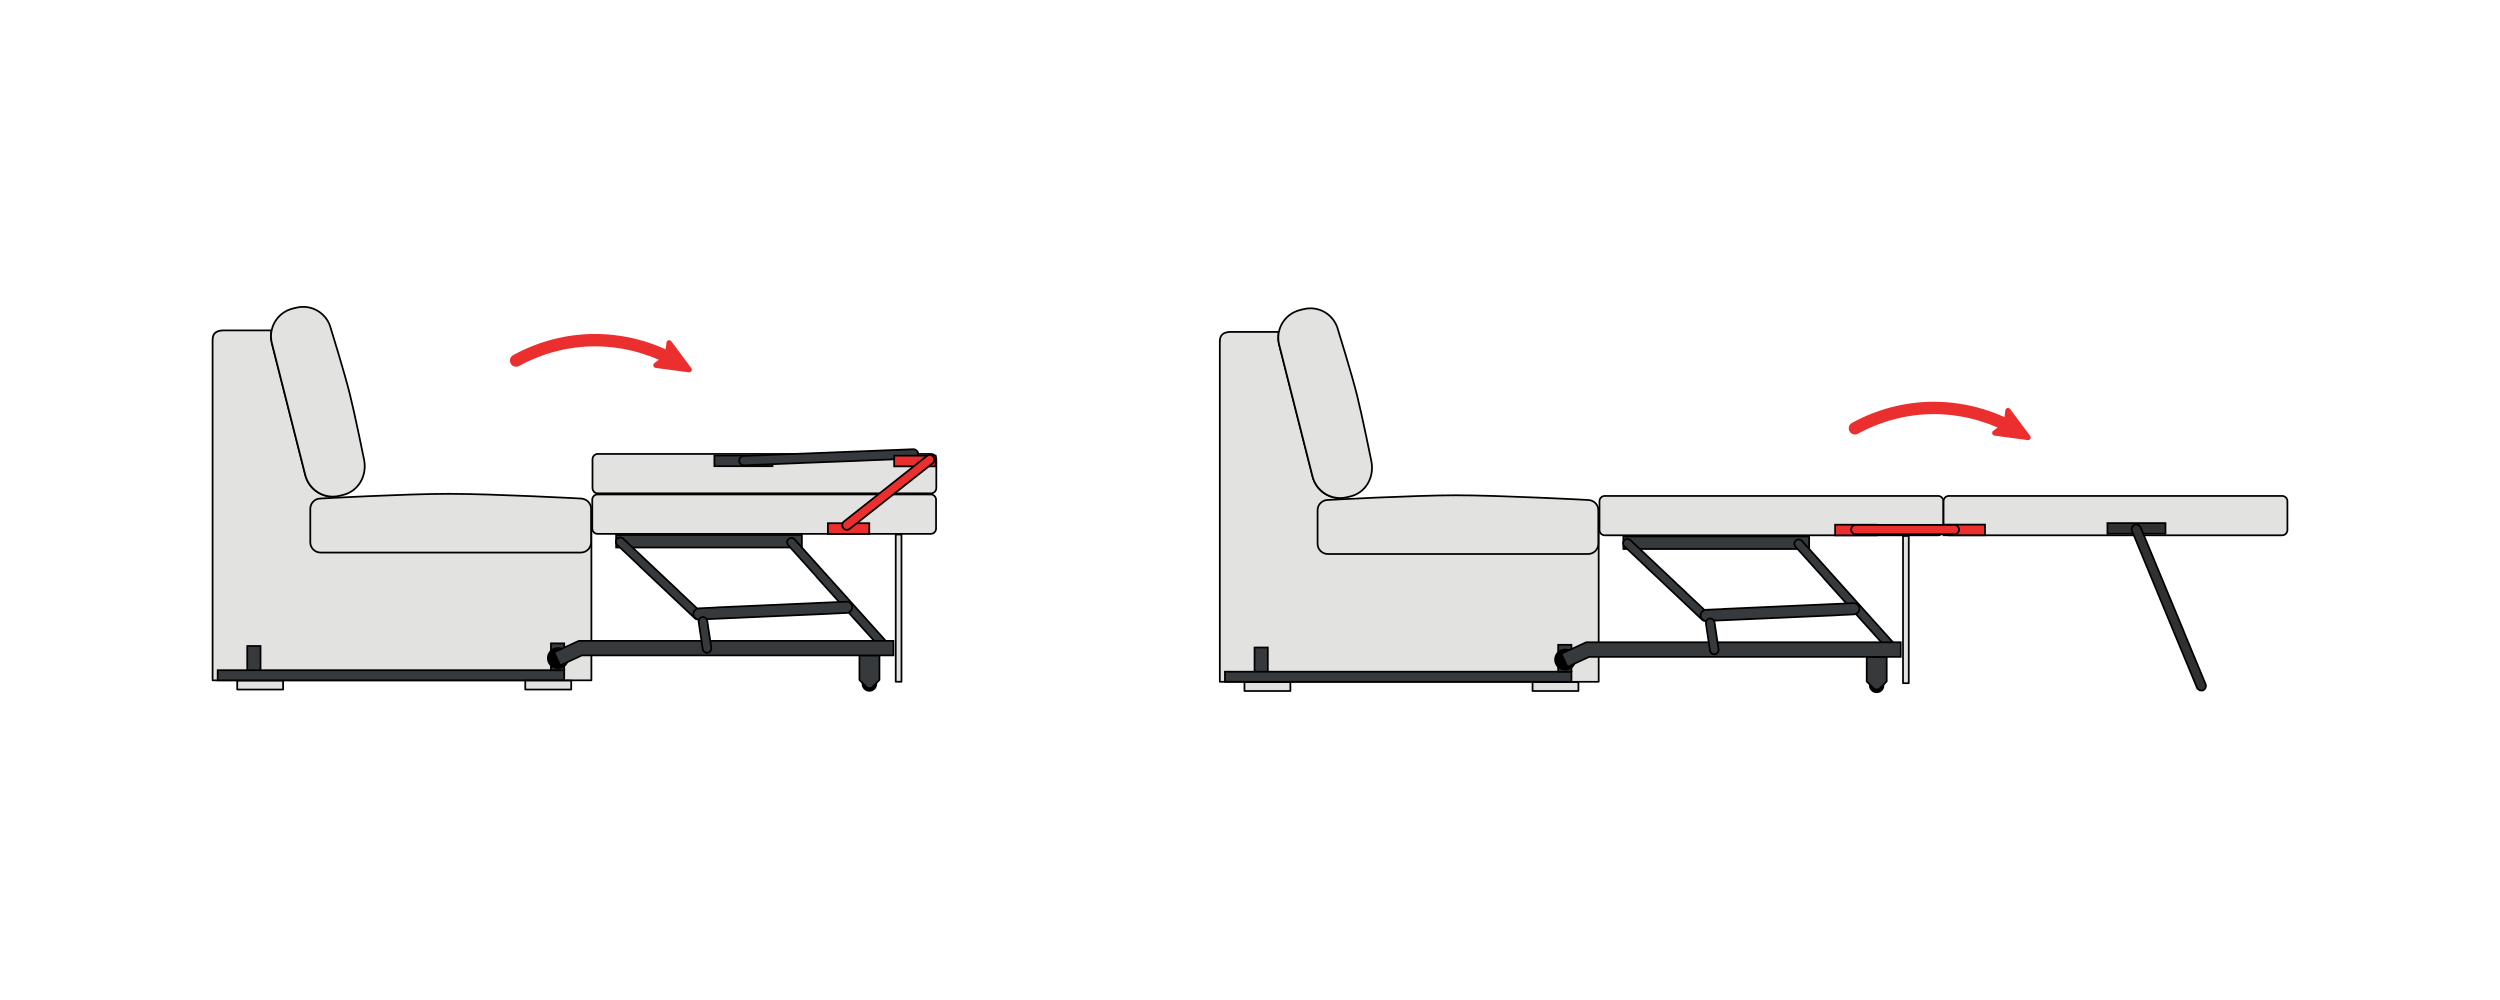 <?xml version="1.0" encoding="utf-8"?>
<!-- Generator: Adobe Illustrator 16.0.0, SVG Export Plug-In . SVG Version: 6.00 Build 0)  -->
<!DOCTYPE svg PUBLIC "-//W3C//DTD SVG 1.1//EN" "http://www.w3.org/Graphics/SVG/1.1/DTD/svg11.dtd">
<svg version="1.1"
	 id="svg2" xmlns:cc="http://creativecommons.org/ns#" xmlns:rdf="http://www.w3.org/1999/02/22-rdf-syntax-ns#" xmlns:inkscape="http://www.inkscape.org/namespaces/inkscape" xmlns:dc="http://purl.org/dc/elements/1.1/" xmlns:svg="http://www.w3.org/2000/svg" xmlns:sodipodi="http://sodipodi.sourceforge.net/DTD/sodipodi-0.dtd" inkscape:version="0.48.5 r10040" sodipodi:docname="FINAL IZOMETRIA_1.svg"
	 xmlns="http://www.w3.org/2000/svg" xmlns:xlink="http://www.w3.org/1999/xlink" x="0px" y="0px" width="1417.322px"
	 height="566.93px" viewBox="1728.499 1708.429 1417.322 566.93" enable-background="new 1728.499 1708.429 1417.322 566.93"
	 xml:space="preserve">
<g>
	<g>
		<path fill="#E2E2E0" d="M2425.996,1896.59c-6.148,0.227-5.865,4.023-5.951,5.865v192.504h214.787v-85.003v-10.683h-142.785
			l-2.408-8.5c-7.764,0.651-15.047-4.392-17.029-12.184l-18.93-74.689c-0.652-2.493-0.623-4.959-0.141-7.311H2425.996
			L2425.996,1896.59z"/>
		<path d="M2634.832,2095.459h-214.787c-0.276,0-0.5-0.224-0.5-0.5v-192.504l0.014-0.379c0.06-1.868,0.185-5.756,6.419-5.986h27.562
			c0.15,0,0.293,0.067,0.388,0.184c0.095,0.117,0.133,0.27,0.103,0.417c-0.502,2.443-0.456,4.826,0.134,7.083l18.931,74.693
			c1.884,7.406,8.827,12.438,16.503,11.809c0.258-0.011,0.458,0.132,0.523,0.361l2.305,8.137h142.407c0.276,0,0.5,0.224,0.5,0.5
			v95.686C2635.332,2095.236,2635.108,2095.459,2634.832,2095.459z M2420.544,2094.459h213.787v-94.686h-142.285
			c-0.224,0-0.42-0.148-0.481-0.363l-2.297-8.109c-8.011,0.462-15.174-4.844-17.144-12.588l-18.93-74.689
			c-0.58-2.218-0.667-4.548-0.259-6.934h-26.94c-5.283,0.195-5.376,3.098-5.438,5.019l-0.014,0.37L2420.544,2094.459z"/>
	</g>
	<g>
		<path fill="#E2E2E0" d="M2481.279,1991.879c0,0,47.973-2.636,72.568-2.664c24.623,0,74.977,2.664,74.977,2.664
			c3.23,0.113,5.809,2.578,5.809,5.808v19.013c0,3.23-2.578,5.809-5.809,5.809h-147.545c-3.201,0-5.809-2.578-5.809-5.809v-19.013
			C2475.47,1994.457,2478.078,1991.879,2481.279,1991.879L2481.279,1991.879z"/>
		<path d="M2628.824,2023.008h-147.545c-3.479,0-6.309-2.83-6.309-6.309v-19.013c0-3.479,2.83-6.308,6.309-6.308
			c0.452-0.025,48.24-2.636,72.567-2.664c24.355,0,74.5,2.638,75.004,2.665c3.578,0.125,6.282,2.837,6.282,6.307v19.013
			C2635.132,2020.178,2632.302,2023.008,2628.824,2023.008z M2553.847,1989.715c-24.301,0.028-72.062,2.637-72.541,2.663
			c-2.954,0.001-5.336,2.382-5.336,5.309v19.013c0,2.927,2.382,5.309,5.309,5.309h147.545c2.977,0,5.309-2.332,5.309-5.309v-19.013
			c0-2.92-2.29-5.201-5.326-5.308C2628.293,1992.352,2578.175,1989.715,2553.847,1989.715z"/>
	</g>
	<g>
		<rect x="2434.015" y="2095.129" fill="#E2E2E0" width="26.039" height="5.043"/>
		<path d="M2460.054,2100.672h-26.039c-0.276,0-0.5-0.224-0.5-0.5v-5.043c0-0.276,0.224-0.5,0.5-0.5h26.039
			c0.276,0,0.5,0.224,0.5,0.5v5.043C2460.554,2100.448,2460.331,2100.672,2460.054,2100.672z M2434.515,2099.672h25.039v-4.043
			h-25.039V2099.672z"/>
	</g>
	<g>
		<path fill="#E2E2E0" d="M2465.41,1884.237l1.984-0.51c8.699-2.211,17.482,3.031,19.666,11.702c0,0,7.65,24.565,10.768,37.032
			c3.117,12.496,8.188,37.686,8.188,37.686c1.615,8.812-3.031,17.453-11.73,19.663l-1.982,0.482
			c-8.699,2.21-17.455-3.004-19.666-11.702l-18.928-74.689C2451.498,1895.201,2456.712,1886.447,2465.41,1884.237L2465.41,1884.237z
			"/>
		<path d="M2488.272,1991.299c-7.608,0-14.236-5.175-16.12-12.586l-18.928-74.689c-1.103-4.336-0.458-8.826,1.814-12.645
			c2.272-3.816,5.911-6.525,10.248-7.627l1.983-0.51c1.362-0.346,2.756-0.521,4.145-0.521c7.631,0,14.265,5.176,16.13,12.586
			c0.069,0.219,7.684,24.695,10.769,37.033c3.084,12.364,8.142,37.456,8.192,37.708c1.716,9.358-3.486,18.059-12.098,20.246
			l-1.987,0.483C2491.06,1991.123,2489.663,1991.299,2488.272,1991.299z M2471.415,1883.721c-1.306,0-2.617,0.165-3.897,0.49
			l-1.983,0.51c-4.078,1.036-7.5,3.583-9.636,7.17c-2.136,3.588-2.741,7.81-1.705,11.887l18.928,74.689
			c1.771,6.967,8.001,11.832,15.151,11.832c1.308,0,2.622-0.165,3.907-0.491l1.987-0.483c8.09-2.056,12.975-10.262,11.356-19.088
			c-0.049-0.243-5.102-25.313-8.181-37.654c-3.078-12.311-10.684-36.759-10.76-37.005
			C2484.821,1888.585,2478.587,1883.721,2471.415,1883.721z"/>
	</g>
	<g>
		<rect x="2439.738" y="2075.522" fill="#373A3C" width="7.51" height="15.216"/>
		<path d="M2447.748,2091.238h-8.51v-16.216h8.51V2091.238z M2440.238,2090.238h6.51v-14.216h-6.51V2090.238z"/>
	</g>
	<g>
		<rect x="2422.962" y="2089.236" fill="#373A3C" width="196.426" height="5.724"/>
		<path d="M2619.888,2095.459h-197.426v-6.724h197.426V2095.459z M2423.462,2094.459h195.426v-4.724h-195.426V2094.459z"/>
	</g>
	<g>
		<rect x="2597.343" y="2095.129" fill="#E2E2E0" width="26.012" height="5.043"/>
		<path d="M2623.355,2100.672h-26.012c-0.276,0-0.5-0.224-0.5-0.5v-5.043c0-0.276,0.224-0.5,0.5-0.5h26.012
			c0.276,0,0.5,0.224,0.5,0.5v5.043C2623.855,2100.448,2623.631,2100.672,2623.355,2100.672z M2597.843,2099.672h25.012v-4.043
			h-25.012V2099.672z"/>
	</g>
	<g>
		<rect x="2611.878" y="2073.991" fill="#373A3C" width="7.51" height="15.244"/>
		<path d="M2619.888,2089.736h-8.51v-16.244h8.51V2089.736z M2612.378,2088.736h6.51v-14.244h-6.51V2088.736z"/>
	</g>
	<g>
		<g>
			<path d="M2620.919,2082.18c0.113,2.806-2.07,5.157-4.846,5.271c-2.807,0.113-5.186-2.068-5.299-4.874
				c-0.086-2.805,2.068-5.156,4.873-5.27S2620.804,2079.375,2620.919,2082.18L2620.919,2082.18z"/>
		</g>
		<g>
			<path d="M2615.865,2088.602c-3.361,0-6.102-2.626-6.236-5.979c-0.105-3.431,2.576-6.325,5.975-6.462
				c3.449-0.166,6.322,2.536,6.463,5.973c0.139,3.425-2.529,6.324-5.945,6.464
				C2616.035,2088.601,2615.949,2088.602,2615.865,2088.602z M2615.857,2078.45l-0.162,0.003c-2.184,0.088-3.84,1.884-3.773,4.088
				c0.086,2.106,1.816,3.766,3.943,3.766l0.162-0.003c2.152-0.088,3.832-1.917,3.746-4.078
				C2619.687,2080.109,2617.966,2078.45,2615.857,2078.45z"/>
		</g>
	</g>
	<g>
		<path fill="#E2E2E0" d="M2638.316,1989.583h188.916c1.672,0,3.004,1.332,3.004,3.004v16.32c0,1.672-1.332,3.004-3.004,3.004
			h-188.916c-1.672,0-3.031-1.332-3.031-3.004v-16.32C2635.285,1990.915,2636.644,1989.583,2638.316,1989.583L2638.316,1989.583z"/>
		<path d="M2827.232,2012.411h-188.916c-1.947,0-3.531-1.572-3.531-3.504v-16.32c0-1.932,1.584-3.504,3.531-3.504h188.916
			c1.932,0,3.504,1.572,3.504,3.504v16.32C2830.736,2010.839,2829.164,2012.411,2827.232,2012.411z M2638.316,1990.083
			c-1.396,0-2.531,1.123-2.531,2.504v16.32c0,1.381,1.136,2.504,2.531,2.504h188.916c1.404,0,2.504-1.1,2.504-2.504v-16.32
			c0-1.404-1.1-2.504-2.504-2.504H2638.316z"/>
	</g>
	<g>
		<g>
			<path d="M2795.326,2097.028c0,1.586-1.273,2.89-2.889,2.89s-2.891-1.304-2.891-2.89c0-1.615,1.275-2.919,2.891-2.919
				S2795.326,2095.412,2795.326,2097.028L2795.326,2097.028z"/>
		</g>
		<g>
			<path d="M2792.437,2101.391c-2.406,0-4.365-1.957-4.365-4.363c0-2.422,1.959-4.393,4.365-4.393s4.363,1.971,4.363,4.393
				C2796.8,2099.434,2794.843,2101.391,2792.437,2101.391z M2792.437,2095.582c-0.795,0-1.418,0.635-1.418,1.445
				c0,0.781,0.637,1.416,1.418,1.416s1.416-0.635,1.416-1.416C2793.853,2096.217,2793.23,2095.582,2792.437,2095.582z"/>
		</g>
	</g>
	<g>
		<polygon fill="#373A3C" points="2786.796,2080.821 2786.796,2088.782 2786.796,2094.761 2791.359,2099.294 2792.464,2099.294 
			2793.541,2099.294 2798.103,2094.761 2798.103,2088.782 2798.103,2080.821 2786.796,2080.821 		"/>
		<path d="M2793.541,2099.794h-2.182c-0.132,0-0.259-0.052-0.353-0.146l-4.563-4.533c-0.095-0.094-0.147-0.222-0.147-0.354v-13.94
			c0-0.276,0.224-0.5,0.5-0.5h11.307c0.276,0,0.5,0.224,0.5,0.5v13.94c0,0.133-0.053,0.261-0.147,0.354l-4.563,4.533
			C2793.799,2099.742,2793.672,2099.794,2793.541,2099.794z M2791.565,2098.794h1.77l4.269-4.241v-13.232h-10.307v13.232
			L2791.565,2098.794z"/>
	</g>
	<g>
		<rect x="2807.369" y="2012.308" fill="#E2E2E0" width="3.26" height="83.444"/>
		<path d="M2810.628,2096.252h-3.26c-0.276,0-0.5-0.224-0.5-0.5v-83.444c0-0.276,0.224-0.5,0.5-0.5h3.26c0.276,0,0.5,0.224,0.5,0.5
			v83.444C2811.128,2096.029,2810.905,2096.252,2810.628,2096.252z M2807.869,2095.252h2.26v-82.444h-2.26V2095.252z"/>
	</g>
	<g>
		<rect x="2648.83" y="2012.563" fill="#373A3C" width="105.324" height="7.084"/>
		<path d="M2754.654,2020.147H2648.33v-8.084h106.324V2020.147z M2649.33,2019.147h104.324v-6.084H2649.33V2019.147z"/>
	</g>
	<g>
		<path fill="#373A3C" d="M2747.835,2014.263c-0.879,0.142-1.672,0.793-1.955,1.644c-0.283,0.821-0.057,1.813,0.539,2.465
			l15.924,17.681c0.029,0.113,0.086,0.17,0.17,0.255c0.029,0.057,0.057,0.113,0.113,0.17l21.932,24.367l16.236,18.078
			c0.879,0.85,2.438,0.906,3.373,0.085c0.906-0.851,1.049-2.381,0.283-3.372l-15.953-17.766l-0.057-0.057
			c-0.057-0.085-0.143-0.198-0.256-0.283l-21.902-24.368l-16.209-18.077c-0.453-0.481-1.076-0.793-1.756-0.821
			C2748.148,2014.263,2748.005,2014.263,2747.835,2014.263L2747.835,2014.263z"/>
		<path d="M2802.539,2080.092C2802.539,2080.092,2802.539,2080.092,2802.539,2080.092c-0.797,0-1.559-0.295-2.092-0.811
			l-38.192-42.47c-0.067-0.067-0.115-0.145-0.15-0.208c-0.07-0.074-0.145-0.164-0.198-0.291l-15.857-17.606
			c-0.722-0.788-0.979-1.98-0.641-2.963c0.335-1.007,1.279-1.802,2.349-1.974l0.562-0.007c0.812,0.033,1.558,0.381,2.12,0.979
			l38.119,42.454c0.064,0.036,0.186,0.169,0.3,0.34l15.966,17.766c0.943,1.22,0.793,3.033-0.313,4.07
			C2803.976,2079.84,2803.281,2080.092,2802.539,2080.092z M2748.297,2014.763h-0.462c-0.631,0.108-1.259,0.634-1.48,1.302
			c-0.222,0.642-0.042,1.449,0.434,1.969l15.926,17.684c0.054,0.06,0.093,0.133,0.113,0.21c0.035,0.036,0.106,0.105,0.13,0.15
			l38.209,42.511c0.623,0.601,1.967,0.662,2.671,0.043c0.716-0.672,0.821-1.909,0.218-2.69l-15.93-17.737
			c-0.016-0.018-0.087-0.094-0.101-0.113c-0.062-0.092-0.11-0.138-0.14-0.16l-21.975-24.435l-16.209-18.077
			C2749.327,2015.021,2748.826,2014.784,2748.297,2014.763z"/>
	</g>
	<g>
		<path fill="#373A3C" d="M2651.097,2013.98v0.028c-0.17,0-0.342,0-0.512,0c-0.85,0.198-1.586,0.935-1.813,1.785
			c-0.227,0.878,0.084,1.869,0.736,2.437l12.582,11.872h-0.086l5.016,4.675l0.143,0.17l8.67,8.16l1.359,1.275l16.295,15.386
			c0.934,0.906,2.605,0.878,3.514-0.057c0.906-0.936,0.85-2.635-0.113-3.514l-12.555-11.815h0.086l-5.129-4.788
			c-0.027-0.028-0.057-0.057-0.084-0.085l-8.672-8.161l-1.332-1.246l-16.32-15.414
			C2652.4,2014.235,2651.748,2013.951,2651.097,2013.98L2651.097,2013.98z"/>
		<path d="M2695.209,2060.93c-0.789,0-1.544-0.293-2.07-0.804l-26.501-25.028l-4.974-4.63c-0.063-0.059-0.107-0.13-0.133-0.207
			l-12.365-11.668c-0.792-0.688-1.15-1.868-0.878-2.925c0.279-1.046,1.155-1.907,2.184-2.147c0.037-0.009,0.075-0.013,0.113-0.013
			h0.353c0.043-0.016,0.09-0.025,0.138-0.028c0.007,0,0.104-0.002,0.111-0.002c0.723,0,1.466,0.309,2.038,0.846l26.324,24.821
			l-0.259,0.449l0.341-0.365l5.129,4.788c0.063,0.058,0.107,0.129,0.133,0.205l12.338,11.611c0.554,0.506,0.89,1.27,0.915,2.09
			c0.024,0.816-0.262,1.595-0.785,2.136C2696.823,2060.613,2696.039,2060.93,2695.209,2060.93z M2662.564,2029.939l4.982,4.687
			l26.284,24.779c0.713,0.69,2.13,0.66,2.813-0.042c0.336-0.348,0.52-0.861,0.503-1.409c-0.017-0.552-0.233-1.057-0.595-1.387
			l-12.561-11.82c-0.061-0.057-0.104-0.127-0.13-0.202l-4.911-4.585c-0.001,0-0.085-0.086-0.086-0.086l-26.325-24.822
			c-0.368-0.346-0.832-0.553-1.282-0.571c-0.05,0.019-0.104,0.028-0.159,0.028h-0.45c-0.646,0.173-1.213,0.747-1.391,1.414
			c-0.177,0.684,0.062,1.479,0.581,1.931l12.597,11.886C2662.495,2029.795,2662.539,2029.865,2662.564,2029.939z"/>
	</g>
	<g>
		<path fill="#373A3C" d="M2779.373,2050.361l-73.615,3.287c-0.199,0-0.426,0.028-0.625,0.085l-9.236,0.396
			c-1.758-0.057-3.373,1.587-3.287,3.344c0.084,1.729,1.842,3.229,3.57,3.003l73.561-3.229c0.227,0,0.453-0.028,0.68-0.086h0.027
			l9.209-0.425c1.672-0.085,3.117-1.671,3.033-3.314C2782.603,2051.749,2781.044,2050.304,2779.373,2050.361L2779.373,2050.361z"/>
		<path d="M2695.829,2060.998c-1.891,0-3.629-1.636-3.719-3.501c-0.047-0.954,0.336-1.931,1.05-2.681
			c0.72-0.756,1.685-1.188,2.647-1.188c0.006,0,0.1,0.001,0.104,0.001l9.144-0.394c0.222-0.057,0.468-0.088,0.702-0.088
			l73.593-3.287c0.008,0,0.11-0.002,0.117-0.002c1.919,0,3.622,1.62,3.721,3.537c0.047,0.917-0.313,1.866-0.988,2.604
			c-0.674,0.737-1.592,1.188-2.519,1.234l-9.211,0.425c-0.192,0.053-0.462,0.087-0.73,0.087l-73.539,3.229
			C2696.106,2060.99,2695.967,2060.998,2695.829,2060.998z M2695.807,2054.628c-0.69,0-1.392,0.319-1.923,0.878
			c-0.526,0.553-0.81,1.261-0.776,1.942c0.07,1.43,1.575,2.726,3.006,2.531l73.604-3.232c0.207-0.001,0.394-0.024,0.578-0.071
			c0.04-0.011,0.081-0.016,0.123-0.016l9.213-0.424c0.664-0.034,1.331-0.366,1.829-0.911c0.496-0.543,0.762-1.228,0.729-1.879
			c-0.071-1.378-1.343-2.588-2.723-2.588l-73.688,3.289c-0.186,0-0.363,0.024-0.511,0.066c-0.037,0.01-0.076,0.017-0.115,0.019
			l-9.236,0.396C2695.913,2054.627,2695.815,2054.628,2695.807,2054.628z"/>
	</g>
	<g>
		<polygon fill="#373A3C" points="2627.634,2072.574 2626.812,2072.944 2613.664,2079.035 2617.15,2086.515 2629.363,2080.821 
			2806.066,2080.821 2806.066,2072.574 2628.541,2072.574 2627.634,2072.574 		"/>
		<path d="M2616.908,2087.179l-3.909-8.387l14.636-6.718h178.932v9.246h-177.092L2616.908,2087.179z M2614.329,2079.279l3.063,6.572
			l11.971-5.53h176.203v-7.246h-177.824l-0.725,0.325L2614.329,2079.279z"/>
	</g>
	<g>
		<path fill="#373A3C" d="M2698.134,2059.059c-1.445-0.057-2.748,1.417-2.494,2.862l2.295,15.357
			c0.17,1.274,1.502,2.267,2.777,2.097c1.275-0.198,2.268-1.53,2.098-2.806l-2.295-15.385
			C2700.343,2060.023,2699.296,2059.088,2698.134,2059.059L2698.134,2059.059z"/>
		<path d="M2700.424,2079.894c-1.459,0-2.798-1.144-2.985-2.549l-2.293-15.35c-0.142-0.801,0.107-1.66,0.684-2.347
			c0.583-0.693,1.393-1.092,2.224-1.092c0.007,0,0.094,0.002,0.101,0.002c1.392,0.035,2.649,1.156,2.855,2.553l2.295,15.384
			c0.208,1.561-0.968,3.134-2.515,3.374C2700.661,2079.887,2700.542,2079.894,2700.424,2079.894z M2698.117,2059.559
			c-0.593,0-1.136,0.274-1.521,0.732c-0.387,0.46-0.555,1.022-0.464,1.543l2.297,15.37c0.133,0.991,1.198,1.817,2.217,1.676
			c0.985-0.153,1.802-1.245,1.668-2.244l-2.293-15.377c-0.136-0.915-0.987-1.678-1.899-1.7
			C2698.121,2059.559,2698.119,2059.559,2698.117,2059.559z"/>
	</g>
	<g>
		<path fill="#E2E2E0" d="M2833.353,1989.583h188.916c1.672,0,3.031,1.332,3.031,3.004v16.32c0,1.672-1.359,3.004-3.031,3.004
			h-188.916c-1.672,0-3.004-1.332-3.004-3.004v-16.32C2830.349,1990.915,2831.681,1989.583,2833.353,1989.583L2833.353,1989.583z"/>
		<path d="M3022.269,2012.411h-188.916c-1.932,0-3.504-1.572-3.504-3.504v-16.32c0-1.932,1.572-3.504,3.504-3.504h188.916
			c1.947,0,3.531,1.572,3.531,3.504v16.32C3025.8,2010.839,3024.216,2012.411,3022.269,2012.411z M2833.353,1990.083
			c-1.404,0-2.504,1.1-2.504,2.504v16.32c0,1.404,1.1,2.504,2.504,2.504h188.916c1.396,0,2.531-1.123,2.531-2.504v-16.32
			c0-1.381-1.136-2.504-2.531-2.504H2833.353z"/>
	</g>
	<g>
		<rect x="2830.349" y="2005.848" fill="#EB2E2E" width="23.49" height="6.035"/>
		<path d="M2854.339,2012.383h-24.49v-7.035h24.49V2012.383z M2830.849,2011.383h22.49v-5.035h-22.49V2011.383z"/>
	</g>
	<g>
		<rect x="2768.888" y="2005.905" fill="#EB2E2E" width="23.492" height="6.035"/>
		<path d="M2792.88,2012.44h-24.492v-7.035h24.492V2012.44z M2769.388,2011.44h22.492v-5.035h-22.492V2011.44z"/>
	</g>
	<g>
		<path fill="#EB2E2E" d="M2780.224,2006.018c-1.248,0.057-2.324,1.388-2.268,2.776c0.057,1.417,1.275,2.606,2.521,2.521h56.248
			c1.246,0.028,2.408-1.246,2.408-2.663c0-1.389-1.162-2.663-2.408-2.635h-56.248
			C2780.394,2005.99,2780.308,2005.99,2780.224,2006.018L2780.224,2006.018z"/>
		<path d="M2780.352,2011.82c-1.479,0-2.831-1.404-2.896-3.006c-0.067-1.663,1.181-3.186,2.685-3.292
			c0.134-0.031,0.271-0.031,0.402-0.004h56.183c1.542,0,2.908,1.494,2.908,3.135c0,1.686-1.34,3.163-2.867,3.163h-56.289
			C2780.458,2011.819,2780.405,2011.82,2780.352,2011.82z M2780.318,2006.491c-1.037,0.069-1.907,1.166-1.861,2.282
			c0.042,1.071,0.946,2.046,1.896,2.046l0.092-0.003l56.282-0.001c0,0,0,0,0.001,0c1,0,1.907-1.051,1.907-2.163
			c0-1.098-0.907-2.135-1.867-2.135h-56.371L2780.318,2006.491z"/>
	</g>
	<g>
		<rect x="2923.263" y="2004.997" fill="#313131" width="32.898" height="6.035"/>
		<path d="M2956.662,2011.532h-33.898v-7.035h33.898V2011.532z M2923.763,2010.532h31.898v-5.035h-31.898V2010.532z"/>
	</g>
	<g>
		<path fill="#313131" d="M2939.726,2005.762c-0.906-0.057-1.842,0.426-2.322,1.219c-0.512,0.766-0.568,1.785-0.143,2.607
			l12.186,29.438c0.027,0.113,0.084,0.228,0.141,0.341l11.986,28.957c0.027,0.085,0.057,0.142,0.113,0.227
			c0,0.028,0,0.057,0.027,0.085l12.242,29.468c0.426,1.389,2.182,2.21,3.541,1.672c1.332-0.566,2.014-2.38,1.332-3.684
			l-12.297-29.638c-0.029-0.028-0.029-0.057-0.029-0.085v-0.085l-12.014-28.929c0-0.029-0.029-0.086-0.029-0.113l-0.057-0.114
			c0-0.028-0.027-0.028-0.027-0.057l-12.242-29.496c-0.027-0.085-0.057-0.17-0.113-0.255
			C2941.625,2006.443,2940.691,2005.819,2939.726,2005.762L2939.726,2005.762z"/>
		<path d="M2976.601,2100.442c-1.42,0-2.733-0.921-3.123-2.191l-12.189-29.335l-0.074-0.077l-0.012-0.119
			c-0.039-0.07-0.074-0.146-0.104-0.241l-11.973-28.919c-0.047-0.091-0.124-0.244-0.165-0.415l-12.161-29.364
			c-0.489-0.94-0.422-2.163,0.188-3.076c0.557-0.92,1.677-1.505,2.77-1.44c1.156,0.068,2.25,0.813,2.72,1.852
			c0.051,0.065,0.098,0.196,0.133,0.308l12.202,29.396l0.077,0.08l0.071,0.276c0.004,0.012,0.007,0.023,0.011,0.036l12.032,28.975
			v0.1l12.288,29.616c0.365,0.694,0.411,1.604,0.105,2.456c-0.309,0.865-0.93,1.55-1.704,1.879
			C2977.343,2100.374,2976.98,2100.442,2976.601,2100.442z M2962.187,2068.471l12.231,29.441c0.275,0.892,1.207,1.529,2.183,1.529
			c0.253,0,0.492-0.044,0.713-0.131c0.506-0.216,0.926-0.688,1.142-1.29c0.211-0.591,0.187-1.209-0.069-1.697l-12.275-29.582
			l-0.078-0.075l-0.027-0.277l-12.016-28.966c-0.001-0.004-0.002-0.008-0.003-0.011l-0.104-0.224l-12.211-29.422
			c-0.035-0.104-0.049-0.141-0.067-0.169c-0.355-0.771-1.124-1.291-1.908-1.337l-0.115-0.004c-0.69,0-1.395,0.396-1.75,0.982
			c-0.423,0.635-0.468,1.459-0.126,2.119l12.203,29.477c0.039,0.134,0.085,0.227,0.126,0.309l12.001,28.989
			c0.024,0.069,0.029,0.084,0.067,0.141L2962.187,2068.471z"/>
	</g>
	<g>
		<g>
			<path fill="#EB2E2E" d="M2866.904,1941.217l-0.766,5.922c-4.393-2.097-8.955-3.882-13.629-5.299
				c-24.682-7.48-50.693-4.76-73.334,7.65c-0.482,0.283-0.822,0.708-0.963,1.19c-0.143,0.481-0.113,1.048,0.17,1.529
				c0.537,0.964,1.729,1.332,2.691,0.794c21.676-11.9,46.641-14.535,70.301-7.367c4.307,1.304,8.586,2.918,12.639,4.846l-4.59,3.399
				l18.814,2.55L2866.904,1941.217L2866.904,1941.217z"/>
		</g>
		<g>
			<path fill="#EB2E2E" d="M2878.238,1957.948c-0.068,0-0.135-0.004-0.203-0.014l-18.814-2.55c-0.611-0.083-1.111-0.527-1.266-1.125
				s0.07-1.228,0.566-1.595l2.523-1.87c-3.186-1.394-6.576-2.637-10.109-3.706c-8.525-2.583-17.299-3.893-26.078-3.893
				c-14.895,0-29.781,3.851-43.055,11.138c-0.506,0.282-1.088,0.436-1.676,0.436c-1.266,0-2.441-0.697-3.068-1.819
				c-0.457-0.777-0.572-1.771-0.301-2.696c0.252-0.857,0.838-1.592,1.648-2.069c14.334-7.857,30.363-11.999,46.393-11.999
				c9.473,0,18.945,1.414,28.15,4.204c4.021,1.22,8.033,2.731,11.951,4.503l0.5-3.869c0.08-0.612,0.521-1.116,1.119-1.272
				c0.596-0.155,1.23,0.065,1.6,0.562l11.334,15.215c0.365,0.489,0.4,1.149,0.09,1.675
				C2879.269,1957.668,2878.769,1957.948,2878.238,1957.948z M2863.322,1952.881l11.545,1.564l-6.941-9.318l-0.285,2.206
				c-0.061,0.482-0.352,0.905-0.777,1.137c-0.428,0.233-0.939,0.246-1.379,0.037c-4.375-2.09-8.889-3.845-13.414-5.216
				c-8.92-2.704-18.096-4.075-27.271-4.075c-15.521,0-31.047,4.013-44.895,11.604c-0.104,0.062-0.203,0.175-0.238,0.288
				c-0.027,0.097-0.037,0.233,0.023,0.334c0.193,0.347,0.455,0.344,0.645,0.239c13.729-7.537,29.121-11.518,44.523-11.518
				c9.076,0,18.146,1.354,26.957,4.022c4.547,1.377,8.871,3.035,12.85,4.928c0.48,0.229,0.807,0.693,0.857,1.223
				c0.053,0.53-0.178,1.048-0.605,1.364L2863.322,1952.881z"/>
		</g>
	</g>
	<g>
		<path fill="#E2E2E0" d="M1854.941,1895.74c-6.148,0.255-5.838,4.023-5.922,5.894v192.503h214.758v-85.003v-10.682h-142.785
			l-2.408-8.501c-7.736,0.624-15.047-4.392-17.031-12.184l-18.928-74.689c-0.623-2.493-0.623-4.986-0.141-7.338H1854.941
			L1854.941,1895.74z"/>
		<path d="M2063.777,2094.637h-214.758c-0.276,0-0.5-0.224-0.5-0.5v-192.503l0.014-0.397c0.059-2.005,0.169-5.738,6.388-5.996
			h27.563c0.15,0,0.293,0.067,0.388,0.184c0.095,0.117,0.133,0.27,0.103,0.417c-0.492,2.395-0.446,4.789,0.136,7.116l18.927,74.688
			c1.881,7.387,8.817,12.419,16.507,11.809c0.249-0.019,0.457,0.134,0.521,0.361l2.305,8.138h142.407c0.276,0,0.5,0.224,0.5,0.5
			v95.685C2064.277,2094.413,2064.053,2094.637,2063.777,2094.637z M1849.519,2093.637h213.758v-94.685h-142.285
			c-0.224,0-0.42-0.148-0.481-0.363l-2.297-8.111c-8.04,0.451-15.179-4.861-17.146-12.587l-18.928-74.689
			c-0.57-2.28-0.656-4.618-0.259-6.961h-26.94c-5.268,0.219-5.353,3.111-5.409,5.025l-0.014,0.391L1849.519,2093.637z"/>
	</g>
	<g>
		<path fill="#E2E2E0" d="M1910.224,1991.057c0,0,47.973-2.663,72.596-2.663c24.596-0.028,74.949,2.663,74.949,2.663
			c3.23,0.113,5.838,2.578,5.838,5.809v19.013c0,3.201-2.607,5.809-5.838,5.809h-147.545c-3.201,0-5.809-2.607-5.809-5.809v-19.013
			C1904.416,1993.635,1907.023,1991.057,1910.224,1991.057L1910.224,1991.057z"/>
		<path d="M2057.769,2022.187h-147.545c-3.479,0-6.309-2.83-6.309-6.309v-19.013c0-3.479,2.83-6.309,6.309-6.309
			c0.452-0.026,48.24-2.663,72.596-2.663h0.388c24.462,0,74.09,2.637,74.588,2.664c3.535,0.124,6.312,2.895,6.312,6.308v19.013
			C2064.107,2019.357,2061.264,2022.187,2057.769,2022.187z M1983.208,1988.894h-0.387c-24.328,0-72.09,2.636-72.569,2.662
			c-2.954,0.001-5.336,2.383-5.336,5.31v19.013c0,2.927,2.382,5.309,5.309,5.309h147.545c2.943,0,5.338-2.382,5.338-5.309v-19.013
			c0-2.92-2.303-5.202-5.355-5.309C2057.245,1991.53,2007.643,1988.894,1983.208,1988.894z"/>
	</g>
	<g>
		<rect x="1862.988" y="2094.279" fill="#E2E2E0" width="26.012" height="5.072"/>
		<path d="M1889,2099.851h-26.012c-0.276,0-0.5-0.224-0.5-0.5v-5.072c0-0.276,0.224-0.5,0.5-0.5H1889c0.276,0,0.5,0.224,0.5,0.5
			v5.072C1889.5,2099.627,1889.276,2099.851,1889,2099.851z M1863.488,2098.851h25.012v-4.072h-25.012V2098.851z"/>
	</g>
	<g>
		<path fill="#E2E2E0" d="M1894.355,1883.387l1.984-0.482c8.699-2.21,17.482,3.004,19.693,11.702c0,0,7.623,24.538,10.74,37.033
			c3.115,12.467,8.188,37.656,8.188,37.656c1.615,8.812-3.031,17.454-11.73,19.664l-1.982,0.51
			c-8.699,2.21-17.455-3.031-19.666-11.702l-18.928-74.717C1880.443,1894.38,1885.685,1885.597,1894.355,1883.387L1894.355,1883.387
			z"/>
		<path d="M1917.229,1990.476c-7.609,0-14.243-5.175-16.132-12.584l-18.928-74.718c-1.102-4.32-0.454-8.808,1.825-12.634
			c2.277-3.823,5.912-6.535,10.237-7.638l1.989-0.484c1.36-0.345,2.758-0.521,4.15-0.521c7.623,0,14.262,5.175,16.146,12.586
			c0.069,0.221,7.656,24.669,10.741,37.035c3.082,12.335,8.142,37.427,8.192,37.679c1.716,9.358-3.486,18.06-12.098,20.247
			l-1.98,0.51C1920.01,1990.3,1918.617,1990.476,1917.229,1990.476z M1900.372,1882.898c-1.31,0-2.624,0.165-3.909,0.491
			l-1.989,0.484c-4.061,1.034-7.479,3.585-9.619,7.179c-2.143,3.596-2.751,7.813-1.716,11.875l18.928,74.718
			c1.776,6.966,8.012,11.831,15.163,11.831c1.305,0,2.615-0.165,3.896-0.49l1.981-0.51c8.096-2.057,12.98-10.264,11.362-19.09
			c-0.049-0.243-5.104-25.312-8.181-37.625c-3.078-12.339-10.656-36.761-10.732-37.006
			C1913.777,1887.763,1907.537,1882.898,1900.372,1882.898z"/>
	</g>
	<g>
		<rect x="1868.683" y="2074.671" fill="#373A3C" width="7.51" height="15.244"/>
		<path d="M1876.693,2090.415h-8.51v-16.244h8.51V2090.415z M1869.183,2089.415h6.51v-14.244h-6.51V2089.415z"/>
	</g>
	<g>
		<rect x="1851.908" y="2088.385" fill="#373A3C" width="196.455" height="5.752"/>
		<path d="M2048.863,2094.637h-197.455v-6.752h197.455V2094.637z M1852.408,2093.637h195.455v-4.752h-195.455V2093.637z"/>
	</g>
	<g>
		<rect x="2026.289" y="2094.279" fill="#E2E2E0" width="26.041" height="5.072"/>
		<path d="M2052.33,2099.851h-26.041c-0.276,0-0.5-0.224-0.5-0.5v-5.072c0-0.276,0.224-0.5,0.5-0.5h26.041
			c0.276,0,0.5,0.224,0.5,0.5v5.072C2052.83,2099.627,2052.606,2099.851,2052.33,2099.851z M2026.789,2098.851h25.041v-4.072
			h-25.041V2098.851z"/>
	</g>
	<g>
		<rect x="2040.853" y="2073.17" fill="#373A3C" width="7.51" height="15.215"/>
		<path d="M2048.863,2088.885h-8.51v-16.215h8.51V2088.885z M2041.353,2087.885h6.51v-14.215h-6.51V2087.885z"/>
	</g>
	<g>
		<g>
			<path d="M2049.892,2081.33c0.113,2.805-2.068,5.156-4.873,5.27c-2.807,0.113-5.158-2.068-5.271-4.845
				c-0.113-2.805,2.068-5.186,4.873-5.299C2047.398,2076.371,2049.779,2078.525,2049.892,2081.33L2049.892,2081.33z"/>
		</g>
		<g>
			<path d="M2044.81,2087.751c-3.346,0-6.074-2.613-6.209-5.949c-0.068-1.663,0.516-3.255,1.643-4.481
				c1.131-1.229,2.668-1.943,4.332-2.011l0.205-0.004c3.373,0,6.123,2.626,6.258,5.979c0.066,1.662-0.518,3.25-1.646,4.47
				c-1.127,1.218-2.664,1.925-4.328,1.992C2044.98,2087.75,2044.894,2087.751,2044.81,2087.751z M2044.781,2077.602l-0.125,0.002
				c-1.037,0.041-2.008,0.492-2.721,1.27c-0.715,0.776-1.084,1.783-1.041,2.836c0.086,2.101,1.805,3.747,3.916,3.747l0.162-0.003
				c1.053-0.043,2.023-0.489,2.734-1.259c0.713-0.769,1.08-1.77,1.039-2.818C2048.66,2079.26,2046.917,2077.602,2044.781,2077.602z"
				/>
		</g>
	</g>
	<g>
		<path fill="#E2E2E0" d="M2256.32,1988.139h-188.916c-1.672,0-3.004-1.36-3.004-3.032v-16.292c0-1.672,1.332-3.032,3.004-3.032
			h188.916c1.672,0,3.004,1.36,3.004,3.032v16.292C2259.324,1986.779,2257.992,1988.139,2256.32,1988.139L2256.32,1988.139z"/>
		<path d="M2256.32,1988.639h-188.916c-1.932,0-3.504-1.585-3.504-3.532v-16.292c0-1.947,1.572-3.532,3.504-3.532h188.916
			c1.932,0,3.504,1.585,3.504,3.532v16.292C2259.824,1987.054,2258.251,1988.639,2256.32,1988.639z M2067.404,1966.282
			c-1.381,0-2.504,1.136-2.504,2.532v16.292c0,1.396,1.123,2.532,2.504,2.532h188.916c1.381,0,2.504-1.136,2.504-2.532v-16.292
			c0-1.396-1.123-2.532-2.504-2.532H2067.404z"/>
	</g>
	<g>
		<rect x="2133.511" y="1966.69" fill="#373A3C" width="32.926" height="6.035"/>
		<path d="M2166.937,1973.225h-33.926v-7.035h33.926V1973.225z M2134.011,1972.225h31.926v-5.035h-31.926V1972.225z"/>
	</g>
	<g>
		<path fill="#373A3C" d="M2147.765,1968.56c-0.369,0.85-0.227,1.87,0.34,2.606c0.537,0.736,1.502,1.133,2.408,1.049l31.82-1.275
			c0.143,0,0.256,0,0.369-0.028l31.311-1.19c0.086,0,0.17-0.028,0.256-0.028c0.029,0,0.057,0,0.086-0.028l31.906-1.274
			c1.443,0.085,2.832-1.275,2.775-2.721c-0.057-1.474-1.529-2.72-2.975-2.55l-32.076,1.275c-0.029,0.028-0.057,0.028-0.086,0.028
			l-0.084-0.028l-31.283,1.246c-0.057,0-0.086,0-0.143,0l-0.113-0.028c-0.027,0.028-0.057,0.028-0.057,0.028l-31.934,1.275
			c-0.086,0-0.17,0-0.283,0C2149.041,1967.001,2148.132,1967.653,2147.765,1968.56L2147.765,1968.56z"/>
		<path d="M2150.271,1972.726c-1.016,0-2.001-0.484-2.57-1.265c-0.673-0.875-0.831-2.096-0.395-3.101
			c0.427-1.055,1.495-1.84,2.653-1.942l0.327-0.002l31.744-1.269l0.087-0.09l0.415,0.083l31.355-1.249l0.019,0.006l0.06-0.003
			l32.076-1.275c0.069-0.01,0.178-0.016,0.286-0.016c1.646,0,3.146,1.424,3.208,3.046c0.03,0.793-0.298,1.609-0.902,2.237
			c-0.615,0.64-1.434,1.007-2.244,1.007l-0.158-0.005l-31.963,1.304c-0.115,0.019-0.186,0.028-0.256,0.028l-31.246,1.188
			c-0.15,0.03-0.288,0.03-0.434,0.03l-31.801,1.275C2150.463,1972.722,2150.368,1972.726,2150.271,1972.726z M2182.296,1966.133
			l-0.076,0.008l-32.217,1.275c-0.75,0.068-1.48,0.604-1.774,1.331c-0.299,0.688-0.19,1.513,0.272,2.114
			c0.422,0.579,1.201,0.916,1.966,0.855l31.847-1.277c0.132,0,0.214,0,0.268-0.014l0.103-0.015l31.311-1.19
			c0.045-0.006,0.083-0.012,0.116-0.016l0.034-0.033l32.097-1.282l0.148,0.004c0.54,0,1.096-0.255,1.522-0.699
			c0.418-0.434,0.645-0.982,0.624-1.506c-0.044-1.159-1.226-2.224-2.416-2.072l-32.303,1.307l-0.078-0.026l-31.411,1.244
			L2182.296,1966.133z"/>
	</g>
	<g>
		<path fill="#E2E2E0" d="M2067.261,1988.734h188.916c1.672,0,3.004,1.36,3.004,3.031v16.293c0,1.671-1.332,3.031-3.004,3.031
			h-188.916c-1.672,0-3.002-1.36-3.002-3.031v-16.293C2064.259,1990.094,2065.589,1988.734,2067.261,1988.734L2067.261,1988.734z"/>
		<path d="M2256.177,2011.589h-188.916c-1.931,0-3.502-1.584-3.502-3.531v-16.293c0-1.947,1.571-3.531,3.502-3.531h188.916
			c1.932,0,3.504,1.584,3.504,3.531v16.293C2259.681,2010.005,2258.109,2011.589,2256.177,2011.589z M2067.261,1989.234
			c-1.38,0-2.502,1.136-2.502,2.531v16.293c0,1.396,1.122,2.531,2.502,2.531h188.916c1.381,0,2.504-1.136,2.504-2.531v-16.293
			c0-1.396-1.123-2.531-2.504-2.531H2067.261z"/>
	</g>
	<g>
		<rect x="2235.435" y="1966.746" fill="#EB2E2E" width="23.492" height="6.063"/>
		<path d="M2259.427,1973.31h-24.492v-7.063h24.492V1973.31z M2235.935,1972.31h22.492v-5.063h-22.492V1972.31z"/>
	</g>
	<g>
		<rect x="2197.863" y="2005.054" fill="#EB2E2E" width="23.461" height="6.035"/>
		<path d="M2221.824,2011.589h-24.461v-7.035h24.461V2011.589z M2198.363,2010.589h22.461v-5.035h-22.461V2010.589z"/>
	</g>
	<g>
		<path fill="#EB2E2E" d="M2206.732,2004.261c-0.963,0.878-1.02,2.606-0.113,3.655c0.906,1.02,2.607,1.189,3.598,0.34l47.123-37.231
			c1.049-0.821,1.219-2.55,0.34-3.655c-0.877-1.105-2.605-1.36-3.627-0.51l-47.123,37.231
			C2206.873,2004.148,2206.789,2004.204,2206.732,2004.261L2206.732,2004.261z"/>
		<path d="M2208.656,2009.3L2208.656,2009.3c-0.925,0-1.825-0.394-2.411-1.052c-1.088-1.26-1.016-3.293,0.15-4.356
			c0.023-0.024,0.072-0.065,0.122-0.105l0.103-0.088l47.123-37.231c0.472-0.393,1.11-0.614,1.789-0.614
			c0.991,0,1.94,0.451,2.539,1.206c0.515,0.647,0.752,1.511,0.651,2.367c-0.096,0.806-0.487,1.532-1.074,1.992l-47.122,37.23
			C2210.042,2009.064,2209.373,2009.3,2208.656,2009.3z M2255.532,1966.853c-0.445,0-0.857,0.139-1.159,0.391l-47.134,37.24
			c0.004,0.001-0.045,0.042-0.095,0.082c-0.845,0.767-0.879,2.177-0.147,3.023c0.395,0.443,1.016,0.711,1.659,0.711l0,0
			c0.479,0,0.917-0.15,1.235-0.424l47.139-37.244c0.381-0.298,0.635-0.78,0.699-1.323c0.07-0.594-0.091-1.188-0.441-1.628
			C2256.883,1967.17,2256.21,1966.853,2255.532,1966.853z"/>
	</g>
	<g>
		<g>
			<path d="M2224.3,2096.177c0,1.615-1.305,2.919-2.918,2.919c-1.588,0-2.891-1.304-2.891-2.919c0-1.587,1.303-2.89,2.891-2.89
				C2222.996,2093.287,2224.3,2094.59,2224.3,2096.177L2224.3,2096.177z"/>
		</g>
		<g>
			<path d="M2221.382,2100.57c-2.406,0-4.365-1.971-4.365-4.393c0-2.406,1.959-4.363,4.365-4.363c2.422,0,4.391,1.957,4.391,4.363
				C2225.773,2098.599,2223.804,2100.57,2221.382,2100.57z M2221.382,2094.761c-0.77,0-1.418,0.648-1.418,1.416
				c0,0.797,0.637,1.445,1.418,1.445c0.797,0,1.443-0.648,1.443-1.445C2222.826,2095.396,2222.179,2094.761,2221.382,2094.761z"/>
		</g>
	</g>
	<g>
		<polygon fill="#373A3C" points="2215.742,2079.998 2215.742,2087.932 2215.742,2093.91 2220.304,2098.473 2221.439,2098.473 
			2222.515,2098.473 2227.078,2093.91 2227.078,2087.932 2227.078,2079.998 2215.742,2079.998 		"/>
		<path d="M2222.515,2098.973h-2.211c-0.133,0-0.26-0.053-0.354-0.146l-4.563-4.563c-0.094-0.094-0.146-0.221-0.146-0.354v-13.912
			c0-0.276,0.224-0.5,0.5-0.5h11.336c0.276,0,0.5,0.224,0.5,0.5v13.912c0,0.133-0.053,0.26-0.146,0.354l-4.563,4.563
			C2222.775,2098.92,2222.648,2098.973,2222.515,2098.973z M2220.511,2097.973h1.797l4.27-4.27v-13.205h-10.336v13.205
			L2220.511,2097.973z"/>
	</g>
	<g>
		<rect x="2236.314" y="2011.457" fill="#E2E2E0" width="3.26" height="83.474"/>
		<path d="M2239.574,2095.431h-3.26c-0.276,0-0.5-0.224-0.5-0.5v-83.474c0-0.276,0.224-0.5,0.5-0.5h3.26c0.276,0,0.5,0.224,0.5,0.5
			v83.474C2240.074,2095.207,2239.85,2095.431,2239.574,2095.431z M2236.814,2094.431h2.26v-82.474h-2.26V2094.431z"/>
	</g>
	<g>
		<rect x="2077.802" y="2011.74" fill="#373A3C" width="105.297" height="7.084"/>
		<path d="M2183.599,2019.324h-106.297v-8.084h106.297V2019.324z M2078.302,2018.324h104.297v-6.084h-104.297V2018.324z"/>
	</g>
	<g>
		<path fill="#373A3C" d="M2176.781,2013.441c-0.879,0.142-1.645,0.766-1.955,1.615c-0.283,0.851-0.057,1.842,0.537,2.466
			l15.926,17.709c0.057,0.084,0.113,0.17,0.17,0.255c0.029,0.057,0.086,0.113,0.113,0.17l21.932,24.367l16.236,18.049
			c0.879,0.879,2.438,0.907,3.373,0.085c0.906-0.821,1.049-2.38,0.283-3.344l-15.953-17.793l-0.057-0.029
			c-0.057-0.113-0.143-0.198-0.227-0.283l-21.932-24.367l-16.209-18.077c-0.426-0.51-1.076-0.794-1.729-0.822
			C2177.121,2013.412,2176.951,2013.412,2176.781,2013.441L2176.781,2013.441z"/>
		<path d="M2231.466,2079.252L2231.466,2079.252c-0.796,0-1.555-0.301-2.08-0.827l-38.187-42.435
			c-0.031-0.035-0.058-0.075-0.078-0.117c-0.017-0.022-0.095-0.134-0.107-0.158l-0.141-0.205l-15.883-17.654
			c-0.716-0.752-0.977-1.945-0.64-2.958c0.373-1.02,1.293-1.78,2.351-1.95c0.219-0.037,0.446-0.037,0.671,0
			c0.767,0.029,1.528,0.395,2.03,0.995l16.197,18.063l21.932,24.366c0.065,0.066,0.149,0.151,0.225,0.263
			c0.024,0.018,0.045,0.036,0.059,0.051l15.953,17.793c0.95,1.194,0.795,3.038-0.319,4.048
			C2232.915,2078.996,2232.212,2079.252,2231.466,2079.252z M2191.976,2035.358l38.136,42.38c0.321,0.32,0.822,0.515,1.354,0.515
			h0.001c0.502,0,0.97-0.167,1.315-0.472c0.707-0.641,0.815-1.909,0.222-2.657l-15.894-17.725c-0.07-0.053-0.141-0.121-0.172-0.185
			c-0.019-0.038-0.071-0.091-0.126-0.146l-21.957-24.393l-16.209-18.078c-0.328-0.393-0.84-0.634-1.378-0.656
			c-0.236-0.033-0.291-0.026-0.406-0.007c-0.708,0.114-1.322,0.622-1.567,1.294c-0.216,0.647-0.041,1.455,0.43,1.949l16.149,18.031
			C2191.92,2035.273,2191.953,2035.32,2191.976,2035.358z"/>
	</g>
	<g>
		<path fill="#373A3C" d="M2080.041,2013.129v0.057c-0.17-0.028-0.34-0.028-0.48,0c-0.879,0.198-1.615,0.907-1.842,1.785
			c-0.227,0.851,0.084,1.842,0.766,2.437l12.553,11.844h-0.086l5.016,4.704l0.17,0.17l8.643,8.16l1.389,1.275l16.266,15.385
			c0.934,0.879,2.605,0.851,3.484-0.085c0.906-0.935,0.85-2.606-0.086-3.484l-12.553-11.815h0.086l-5.129-4.817
			c-0.029-0.028-0.057-0.057-0.086-0.057l-8.67-8.188l-1.332-1.247l-16.32-15.413c-0.455-0.454-1.135-0.709-1.787-0.681V2013.129z"
			/>
		<path d="M2124.135,2060.084c-0.776,0-1.522-0.282-2.045-0.774l-31.481-29.694c-0.062-0.058-0.106-0.128-0.132-0.205l-12.336-11.64
			c-0.813-0.708-1.183-1.891-0.906-2.929c0.273-1.06,1.144-1.902,2.215-2.144c0.132-0.027,0.259-0.035,0.403-0.033
			c0.107-0.043,0.239-0.047,0.35-0.009c0.737,0.017,1.473,0.323,1.979,0.828l26.279,24.809c0.047,0.027,0.089,0.058,0.118,0.086
			l5.055,4.747c0.112,0.065,0.198,0.173,0.233,0.302l12.308,11.584c0.547,0.514,0.872,1.273,0.891,2.084
			c0.02,0.807-0.269,1.576-0.788,2.112C2125.755,2059.763,2124.973,2060.084,2124.135,2060.084z M2091.51,2029.09l14.995,14.103
			l16.271,15.39c0.7,0.659,2.124,0.631,2.776-0.064c0.34-0.351,0.525-0.858,0.513-1.397c-0.013-0.545-0.224-1.048-0.576-1.38
			l-12.554-11.815c-0.061-0.058-0.105-0.128-0.131-0.204l-4.89-4.593c-0.039-0.021-0.076-0.047-0.109-0.078l-26.322-24.849
			c-0.33-0.329-0.819-0.532-1.297-0.546c-0.072,0.027-0.154,0.037-0.229,0.023c-0.107-0.019-0.214-0.021-0.3-0.003
			c-0.688,0.155-1.277,0.727-1.456,1.42c-0.179,0.672,0.072,1.466,0.61,1.935l12.566,11.857
			C2091.44,2028.945,2091.484,2029.015,2091.51,2029.09z"/>
	</g>
	<g>
		<path fill="#373A3C" d="M2208.318,2049.539l-73.617,3.258c-0.197,0-0.396,0.028-0.623,0.085l-9.236,0.426
			c-1.729-0.057-3.344,1.558-3.287,3.314c0.084,1.757,1.842,3.23,3.57,3.004l73.588-3.23c0.227,0,0.426-0.028,0.652-0.057
			c0.027,0,0.027,0,0.057,0l9.18-0.425c1.672-0.085,3.117-1.672,3.061-3.344C2211.578,2050.899,2209.99,2049.454,2208.318,2049.539
			L2208.318,2049.539z"/>
		<path d="M2124.769,2060.15c-1.89,0-3.625-1.638-3.714-3.504c-0.031-0.961,0.362-1.933,1.08-2.675
			c0.717-0.74,1.671-1.164,2.617-1.164c0.006,0,0.1,0.001,0.105,0.001l9.196-0.425c0.175-0.055,0.411-0.086,0.646-0.086
			l73.758-3.262c1.879,0,3.608,1.641,3.702,3.51c0.067,1.966-1.585,3.77-3.534,3.868l-9.182,0.425
			c-0.305,0.033-0.506,0.058-0.732,0.058l-73.566,3.229C2125.049,2060.14,2124.909,2060.15,2124.769,2060.15z M2124.752,2053.807
			c-0.677,0-1.369,0.313-1.898,0.86c-0.53,0.548-0.822,1.255-0.8,1.939c0.068,1.422,1.55,2.722,3.005,2.523l73.632-3.233
			c0.204-0.001,0.366-0.022,0.545-0.045c0.021-0.003,0.107-0.013,0.129-0.013l9.213-0.424c1.399-0.071,2.632-1.419,2.584-2.828
			c-0.068-1.355-1.331-2.552-2.703-2.552l-0.115,0.003l-73.62,3.258c-0.174,0.001-0.333,0.023-0.524,0.071l-9.334,0.439
			C2124.853,2053.811,2124.759,2053.806,2124.752,2053.807z"/>
	</g>
	<g>
		<polygon fill="#373A3C" points="2056.58,2071.753 2055.757,2072.121 2042.609,2078.213 2046.095,2085.665 2058.335,2079.998 
			2235.011,2079.998 2235.011,2071.753 2057.486,2071.753 2056.58,2071.753 		"/>
		<path d="M2045.853,2086.328l-3.91-8.358l14.637-6.717h178.932v9.245h-177.065L2045.853,2086.328z M2043.275,2078.455l3.063,6.547
			l11.998-5.504h176.176v-7.245h-177.825l-0.725,0.324L2043.275,2078.455z"/>
	</g>
	<g>
		<path fill="#373A3C" d="M2127.08,2058.209c-1.445-0.057-2.748,1.445-2.494,2.861l2.295,15.357c0.17,1.275,1.502,2.268,2.777,2.097
			c1.275-0.17,2.268-1.501,2.098-2.776l-2.297-15.386C2129.318,2059.201,2128.242,2058.238,2127.08,2058.209L2127.08,2058.209z"/>
		<path d="M2129.368,2079.044c-1.457,0-2.796-1.145-2.983-2.55l-2.293-15.35c-0.142-0.789,0.107-1.646,0.686-2.337
			c0.585-0.699,1.396-1.101,2.224-1.101c1.501,0.036,2.785,1.199,2.954,2.595l2.295,15.372c0.207,1.552-0.997,3.143-2.525,3.347
			C2129.606,2079.036,2129.487,2079.044,2129.368,2079.044z M2127.063,2058.709c-0.589,0-1.132,0.277-1.52,0.74
			c-0.382,0.457-0.556,1.029-0.466,1.533l2.297,15.371c0.133,0.991,1.188,1.813,2.217,1.676c0.992-0.133,1.803-1.209,1.668-2.215
			l-2.295-15.378c-0.112-0.921-0.979-1.705-1.897-1.728C2127.066,2058.709,2127.064,2058.709,2127.063,2058.709z"/>
	</g>
	<g>
		<g>
			<path fill="#EB2E2E" d="M2107.867,1902.795l-0.764,5.922c-4.393-2.097-8.955-3.882-13.602-5.298
				c-24.709-7.48-50.723-4.761-73.361,7.679c-0.455,0.255-0.795,0.68-0.965,1.161c-0.141,0.51-0.084,1.049,0.17,1.559
				c0.539,0.964,1.729,1.304,2.693,0.765c21.676-11.9,46.641-14.507,70.301-7.367c4.336,1.332,8.586,2.919,12.639,4.846
				l-4.592,3.429l18.816,2.521L2107.867,1902.795L2107.867,1902.795z"/>
		</g>
		<g>
			<path fill="#EB2E2E" d="M2119.203,1919.527c-0.066,0-0.135-0.004-0.201-0.013l-18.816-2.521
				c-0.609-0.082-1.111-0.525-1.266-1.122c-0.154-0.596,0.066-1.227,0.561-1.596l2.539-1.896c-3.123-1.36-6.518-2.606-10.125-3.715
				c-8.525-2.573-17.303-3.879-26.082-3.879c-14.902,0-29.787,3.848-43.045,11.126c-0.514,0.287-1.105,0.442-1.701,0.442
				c-1.258,0-2.426-0.688-3.043-1.797c-0.457-0.91-0.553-1.823-0.309-2.704c0.01-0.033,0.021-0.065,0.031-0.098
				c0.299-0.847,0.885-1.549,1.652-1.979c14.305-7.859,30.34-12.011,46.385-12.011c9.471,0,18.945,1.414,28.158,4.203
				c4.016,1.225,8.018,2.735,11.924,4.502l0.5-3.869c0.078-0.612,0.521-1.116,1.119-1.272c0.596-0.153,1.23,0.066,1.6,0.562
				l11.334,15.216c0.365,0.488,0.4,1.148,0.092,1.674C2120.234,1919.246,2119.734,1919.527,2119.203,1919.527z M2104.271,1914.481
				l11.566,1.55l-6.947-9.324l-0.285,2.205c-0.061,0.481-0.352,0.904-0.777,1.137c-0.428,0.232-0.939,0.246-1.379,0.037
				c-4.363-2.083-8.869-3.838-13.389-5.216c-8.926-2.702-18.104-4.073-27.277-4.073c-15.535,0-31.066,4.022-44.912,11.63
				c-0.098,0.055-0.189,0.161-0.246,0.287c-0.023,0.135,0.002,0.274,0.076,0.427c0.08,0.136,0.369,0.246,0.598,0.119
				c13.713-7.528,29.102-11.505,44.514-11.505c9.076,0,18.146,1.349,26.965,4.01c4.664,1.433,8.986,3.09,12.852,4.928
				c0.48,0.229,0.805,0.69,0.857,1.22c0.053,0.528-0.176,1.046-0.602,1.364L2104.271,1914.481z"/>
		</g>
	</g>
</g>
</svg>
